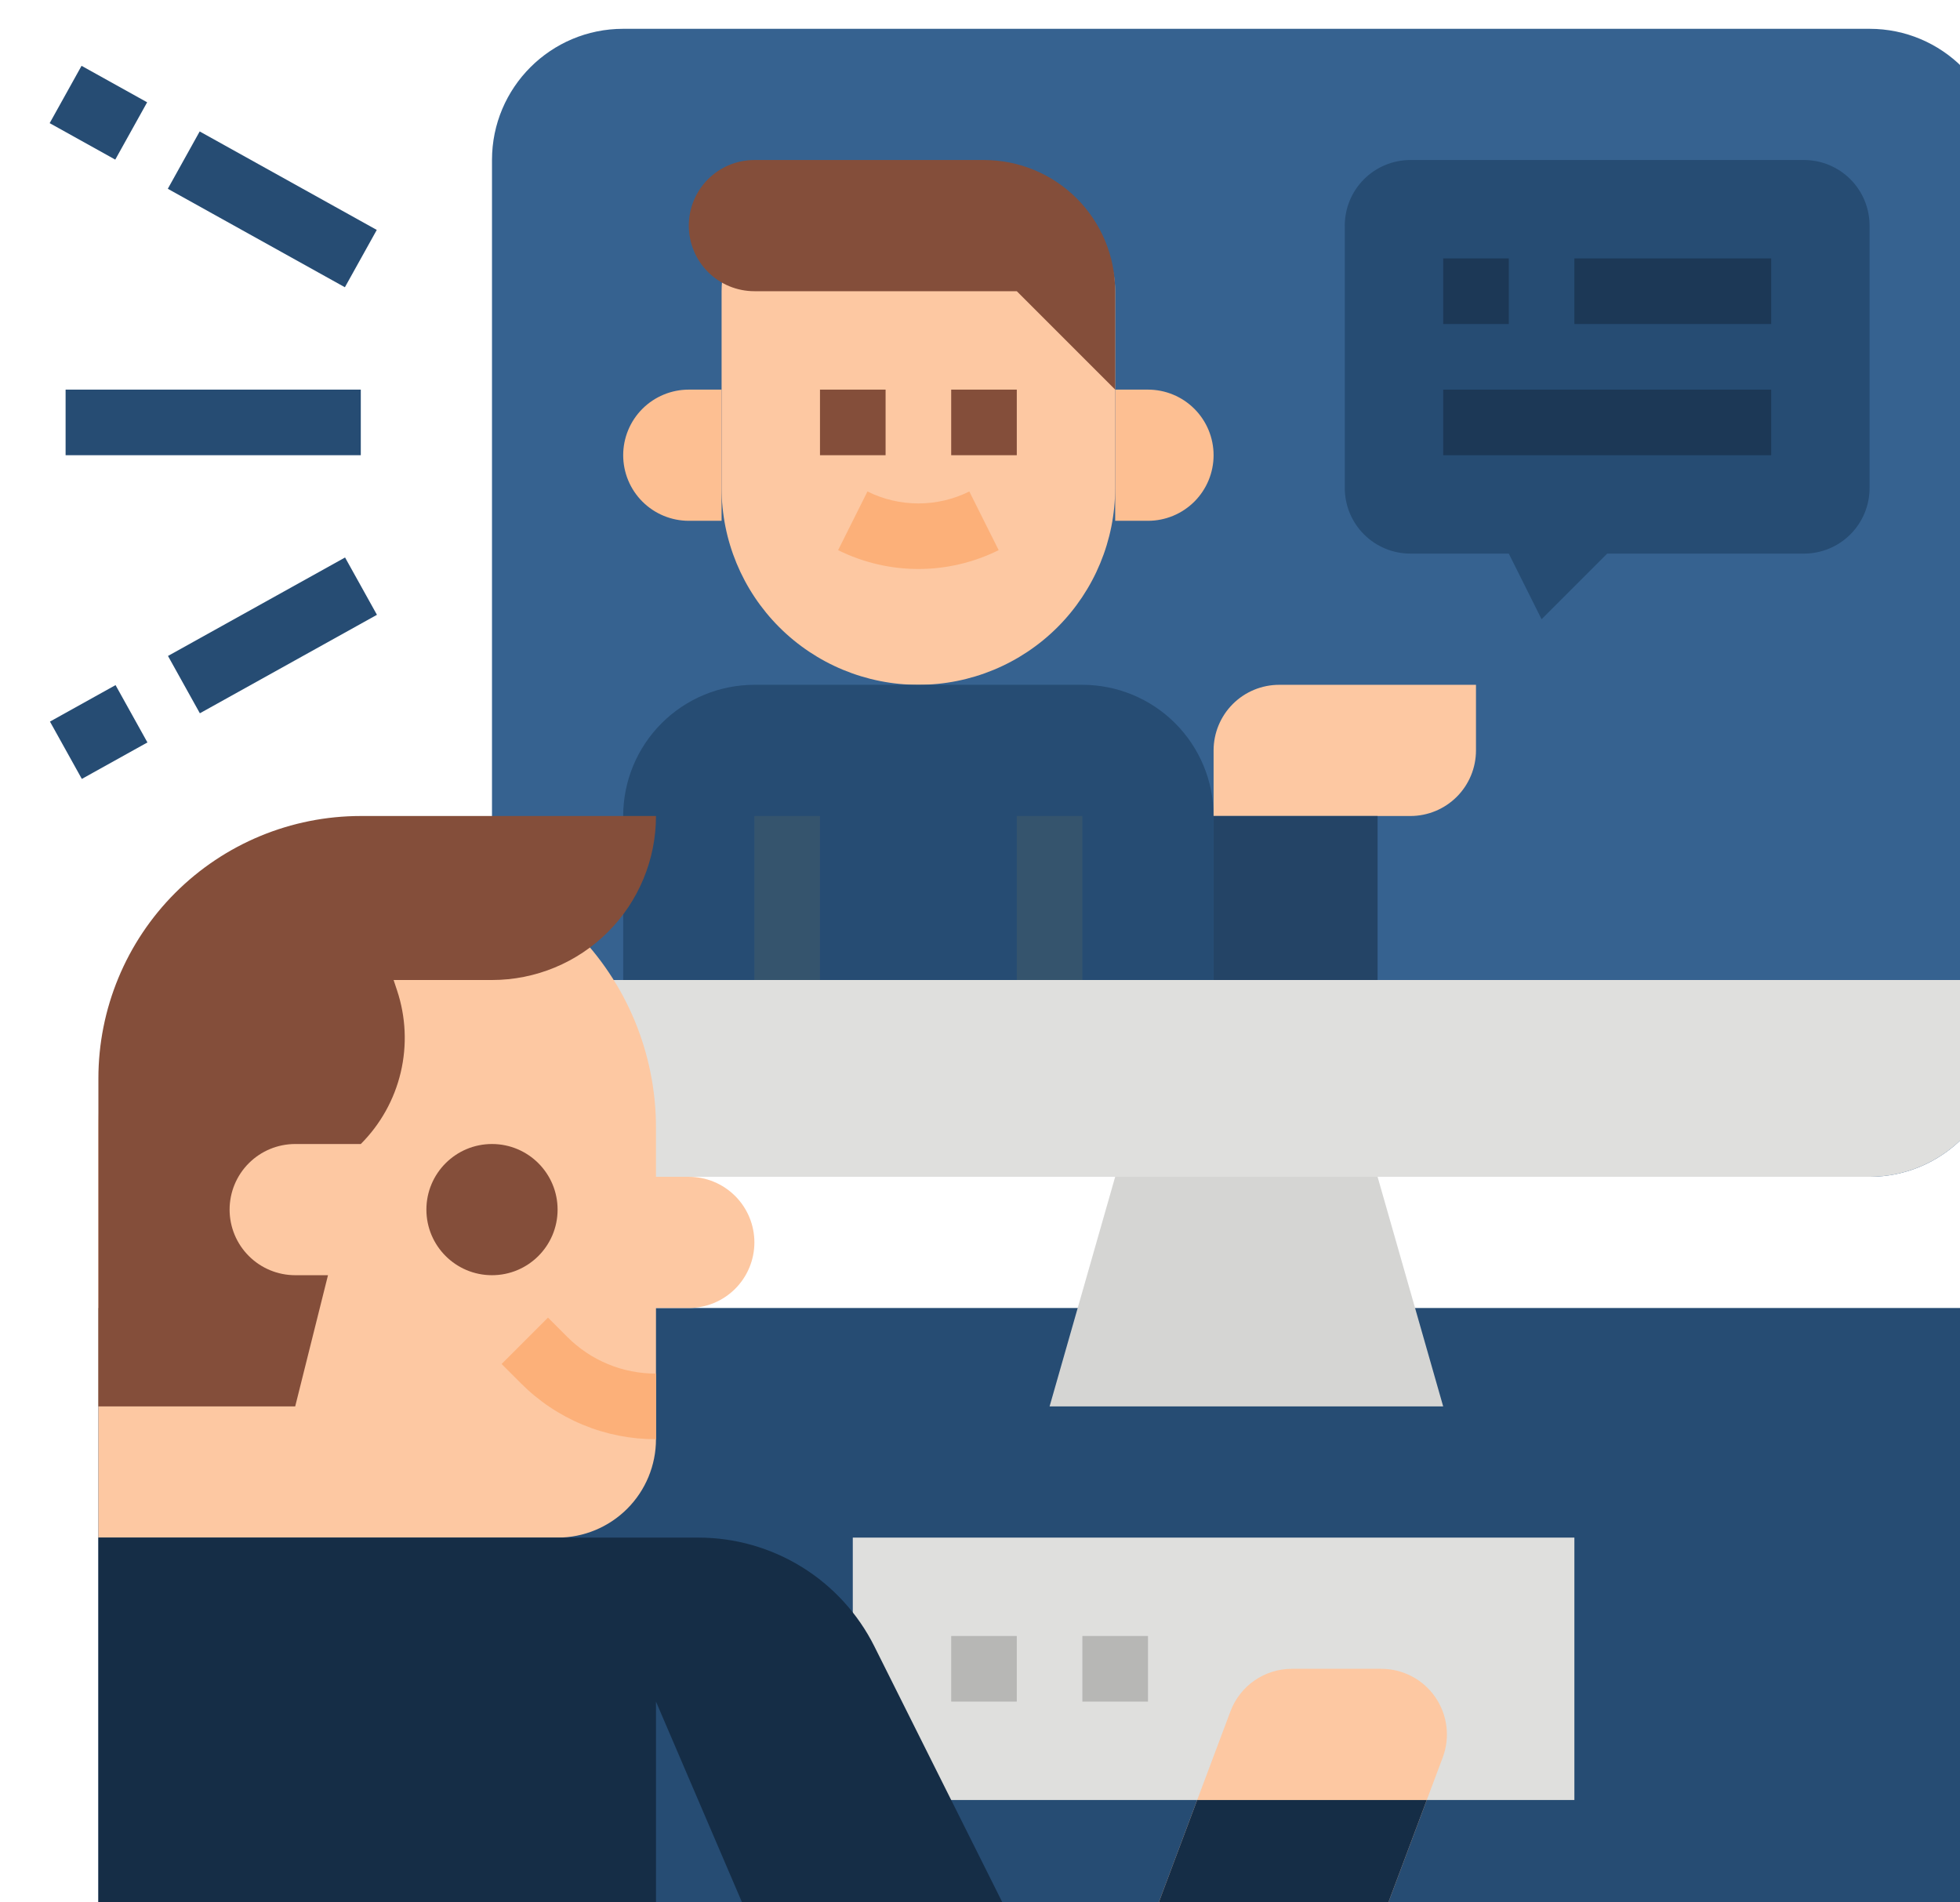 <?xml version="1.0" encoding="UTF-8"?>
<svg xmlns="http://www.w3.org/2000/svg" width="169" height="164" viewBox="0 0 169 164" fill="none">
  <g clip-path="url(#clip0_145_126)">
    <path d="M161.203 2.484H53.734C47.487 2.484 42.422 7.549 42.422 13.797V90.156C42.422 96.404 47.487 101.469 53.734 101.469H161.203C167.451 101.469 172.516 96.404 172.516 90.156V13.797C172.516 7.549 167.451 2.484 161.203 2.484Z" fill="#366290"></path>
    <path d="M42.422 84.5H172.516V90.156C172.516 93.156 171.324 96.034 169.202 98.155C167.081 100.277 164.203 101.469 161.203 101.469H53.734C50.734 101.469 47.857 100.277 45.735 98.155C43.614 96.034 42.422 93.156 42.422 90.156V84.5Z" fill="#DFDFDD"></path>
    <path d="M8.484 112.781H172.516V166.516H8.484V112.781Z" fill="#264C73"></path>
    <path d="M118.781 101.469H96.156L90.5 121.266H124.438L118.781 101.469Z" fill="#D5D5D3"></path>
    <path d="M70.703 16.625H87.672C89.922 16.625 92.08 17.519 93.671 19.11C95.262 20.701 96.156 22.859 96.156 25.109V42.078C96.156 46.578 94.368 50.895 91.186 54.077C88.004 57.259 83.688 59.047 79.188 59.047C74.687 59.047 70.371 57.259 67.189 54.077C64.007 50.895 62.219 46.578 62.219 42.078V25.109C62.219 22.859 63.113 20.701 64.704 19.11C66.295 17.519 68.453 16.625 70.703 16.625Z" fill="#FDC8A2"></path>
    <path d="M84.844 13.797H65.047C63.547 13.797 62.108 14.393 61.047 15.454C59.987 16.514 59.391 17.953 59.391 19.453C59.391 20.953 59.987 22.392 61.047 23.453C62.108 24.513 63.547 25.109 65.047 25.109H87.672L96.156 33.594V25.109C96.156 22.109 94.964 19.232 92.843 17.11C90.721 14.989 87.844 13.797 84.844 13.797Z" fill="#844E3A"></path>
    <path d="M98.984 44.906H96.156V33.594H98.984C100.485 33.594 101.923 34.19 102.984 35.25C104.045 36.311 104.641 37.75 104.641 39.25C104.641 40.75 104.045 42.189 102.984 43.25C101.923 44.31 100.485 44.906 98.984 44.906Z" fill="#FDBF92"></path>
    <path d="M59.391 33.594H62.219V44.906H59.391C57.891 44.906 56.452 44.31 55.391 43.25C54.33 42.189 53.734 40.75 53.734 39.25C53.734 37.75 54.33 36.311 55.391 35.25C56.452 34.19 57.891 33.594 59.391 33.594Z" fill="#FDBF92"></path>
    <path d="M93.328 59.047H65.047C62.047 59.047 59.169 60.239 57.048 62.36C54.926 64.482 53.734 67.359 53.734 70.359V84.5H104.641V70.359C104.641 67.359 103.449 64.482 101.327 62.36C99.206 60.239 96.328 59.047 93.328 59.047Z" fill="#264C73"></path>
    <path d="M65.047 70.359H70.703V84.5H65.047V70.359Z" fill="#35546D"></path>
    <path d="M87.672 70.359H93.328V84.5H87.672V70.359Z" fill="#35546D"></path>
    <path d="M110.297 59.047H127.266V64.703C127.266 66.203 126.67 67.642 125.609 68.703C124.548 69.763 123.11 70.359 121.609 70.359H104.641V64.703C104.641 63.203 105.237 61.764 106.297 60.704C107.358 59.643 108.797 59.047 110.297 59.047Z" fill="#FDC8A2"></path>
    <path d="M104.641 70.359H118.781V84.5H104.641V70.359Z" fill="#244466"></path>
    <path d="M155.547 47.734H138.578L132.922 53.391L130.094 47.734H121.609C120.109 47.734 118.671 47.138 117.61 46.078C116.549 45.017 115.953 43.578 115.953 42.078V19.453C115.953 17.953 116.549 16.514 117.61 15.454C118.671 14.393 120.109 13.797 121.609 13.797H155.547C157.047 13.797 158.486 14.393 159.546 15.454C160.607 16.514 161.203 17.953 161.203 19.453V42.078C161.203 43.578 160.607 45.017 159.546 46.078C158.486 47.138 157.047 47.734 155.547 47.734Z" fill="#264C73"></path>
    <path d="M135.75 22.281H152.719V27.938H135.75V22.281Z" fill="#1C3856"></path>
    <path d="M124.438 22.281H130.094V27.938H124.438V22.281Z" fill="#1C3856"></path>
    <path d="M124.438 33.594H152.719V39.25H124.438V33.594Z" fill="#1C3856"></path>
    <path d="M48.078 132.578H8.484V97.227C8.484 90.851 11.017 84.737 15.525 80.228C20.034 75.72 26.148 73.188 32.523 73.188C38.899 73.188 45.013 75.72 49.522 80.228C54.03 84.737 56.562 90.851 56.562 97.227V101.469H59.391C60.891 101.469 62.329 102.065 63.39 103.125C64.451 104.186 65.047 105.625 65.047 107.125C65.047 108.625 64.451 110.064 63.39 111.125C62.329 112.185 60.891 112.781 59.391 112.781H56.562V124.094C56.562 126.344 55.669 128.502 54.078 130.093C52.486 131.684 50.328 132.578 48.078 132.578Z" fill="#FDC8A2"></path>
    <path d="M74.796 42.377L72.266 47.436C74.417 48.505 76.786 49.061 79.188 49.061C81.589 49.061 83.958 48.505 86.109 47.436L83.579 42.377C82.214 43.055 80.711 43.408 79.188 43.408C77.664 43.408 76.161 43.055 74.796 42.377Z" fill="#FCB079"></path>
    <path d="M47.25 113.609L43.25 117.609L44.907 119.266C46.434 120.801 48.251 122.019 50.251 122.847C52.252 123.676 54.397 124.1 56.562 124.094V118.437C55.14 118.441 53.731 118.163 52.417 117.619C51.103 117.074 49.91 116.275 48.907 115.266L47.25 113.609Z" fill="#FCB079"></path>
    <path d="M8.484 121.266H25.453L28.281 109.953H25.453C23.953 109.953 22.514 109.357 21.454 108.296C20.393 107.236 19.797 105.797 19.797 104.297C19.797 102.797 20.393 101.358 21.454 100.297C22.514 99.237 23.953 98.641 25.453 98.641H31.109C32.809 96.941 34.002 94.802 34.554 92.462C35.106 90.123 34.996 87.676 34.236 85.396L33.938 84.5H42.422C46.172 84.5 49.769 83.01 52.421 80.358C55.073 77.706 56.562 74.11 56.562 70.359H31.109C25.109 70.359 19.354 72.743 15.111 76.986C10.868 81.229 8.484 86.984 8.484 92.984V121.266Z" fill="#844E3A"></path>
    <path d="M73.531 132.578H135.75V155.203H73.531V132.578Z" fill="#DFDFDD"></path>
    <path d="M82.016 141.062H87.672V146.719H82.016V141.062Z" fill="#B7B7B5"></path>
    <path d="M93.328 141.062H98.984V146.719H93.328V141.062Z" fill="#B7B7B5"></path>
    <path d="M60.216 132.578H8.484V166.516H56.562V146.719L65.047 166.516H87.672L75.393 141.958C73.984 139.14 71.817 136.769 69.137 135.112C66.456 133.456 63.367 132.578 60.216 132.578Z" fill="#152D46"></path>
    <path d="M124.399 151.534L123.023 155.203L118.781 166.516H98.984L103.227 155.203L106.094 147.56C106.498 146.482 107.222 145.553 108.168 144.898C109.114 144.242 110.238 143.891 111.389 143.891H119.103C120.017 143.891 120.917 144.112 121.727 144.536C122.537 144.96 123.232 145.574 123.752 146.325C124.273 147.077 124.603 147.943 124.716 148.85C124.829 149.757 124.72 150.678 124.399 151.534Z" fill="#FDC8A2"></path>
    <path d="M123.023 155.203L118.781 166.516H98.984L103.227 155.203H123.023Z" fill="#152D46"></path>
    <path d="M5.656 33.594H31.109V39.25H5.656V33.594Z" fill="#264C73"></path>
    <path d="M4.283 10.618L7.032 5.675L12.687 8.82L9.938 13.763L4.283 10.618Z" fill="#264C73"></path>
    <path d="M14.469 16.278L17.218 11.334L32.487 19.825L29.738 24.768L14.469 16.278Z" fill="#264C73"></path>
    <path d="M4.308 62.218L9.963 59.073L12.712 64.016L7.056 67.161L4.308 62.218Z" fill="#264C73"></path>
    <path d="M14.484 56.559L29.753 48.068L32.502 53.011L17.233 61.502L14.484 56.559Z" fill="#264C73"></path>
    <path d="M70.703 33.594H76.359V39.25H70.703V33.594Z" fill="#844E3A"></path>
    <path d="M82.016 33.594H87.672V39.25H82.016V33.594Z" fill="#844E3A"></path>
    <path d="M42.422 109.953C45.546 109.953 48.078 107.421 48.078 104.297C48.078 101.173 45.546 98.641 42.422 98.641C39.298 98.641 36.766 101.173 36.766 104.297C36.766 107.421 39.298 109.953 42.422 109.953Z" fill="#844E3A"></path>
  </g>
  <defs>
    <clipPath id="clip0_145_126">
      <rect width="169" height="164" fill="white"></rect>
    </clipPath>
  </defs>
</svg>
